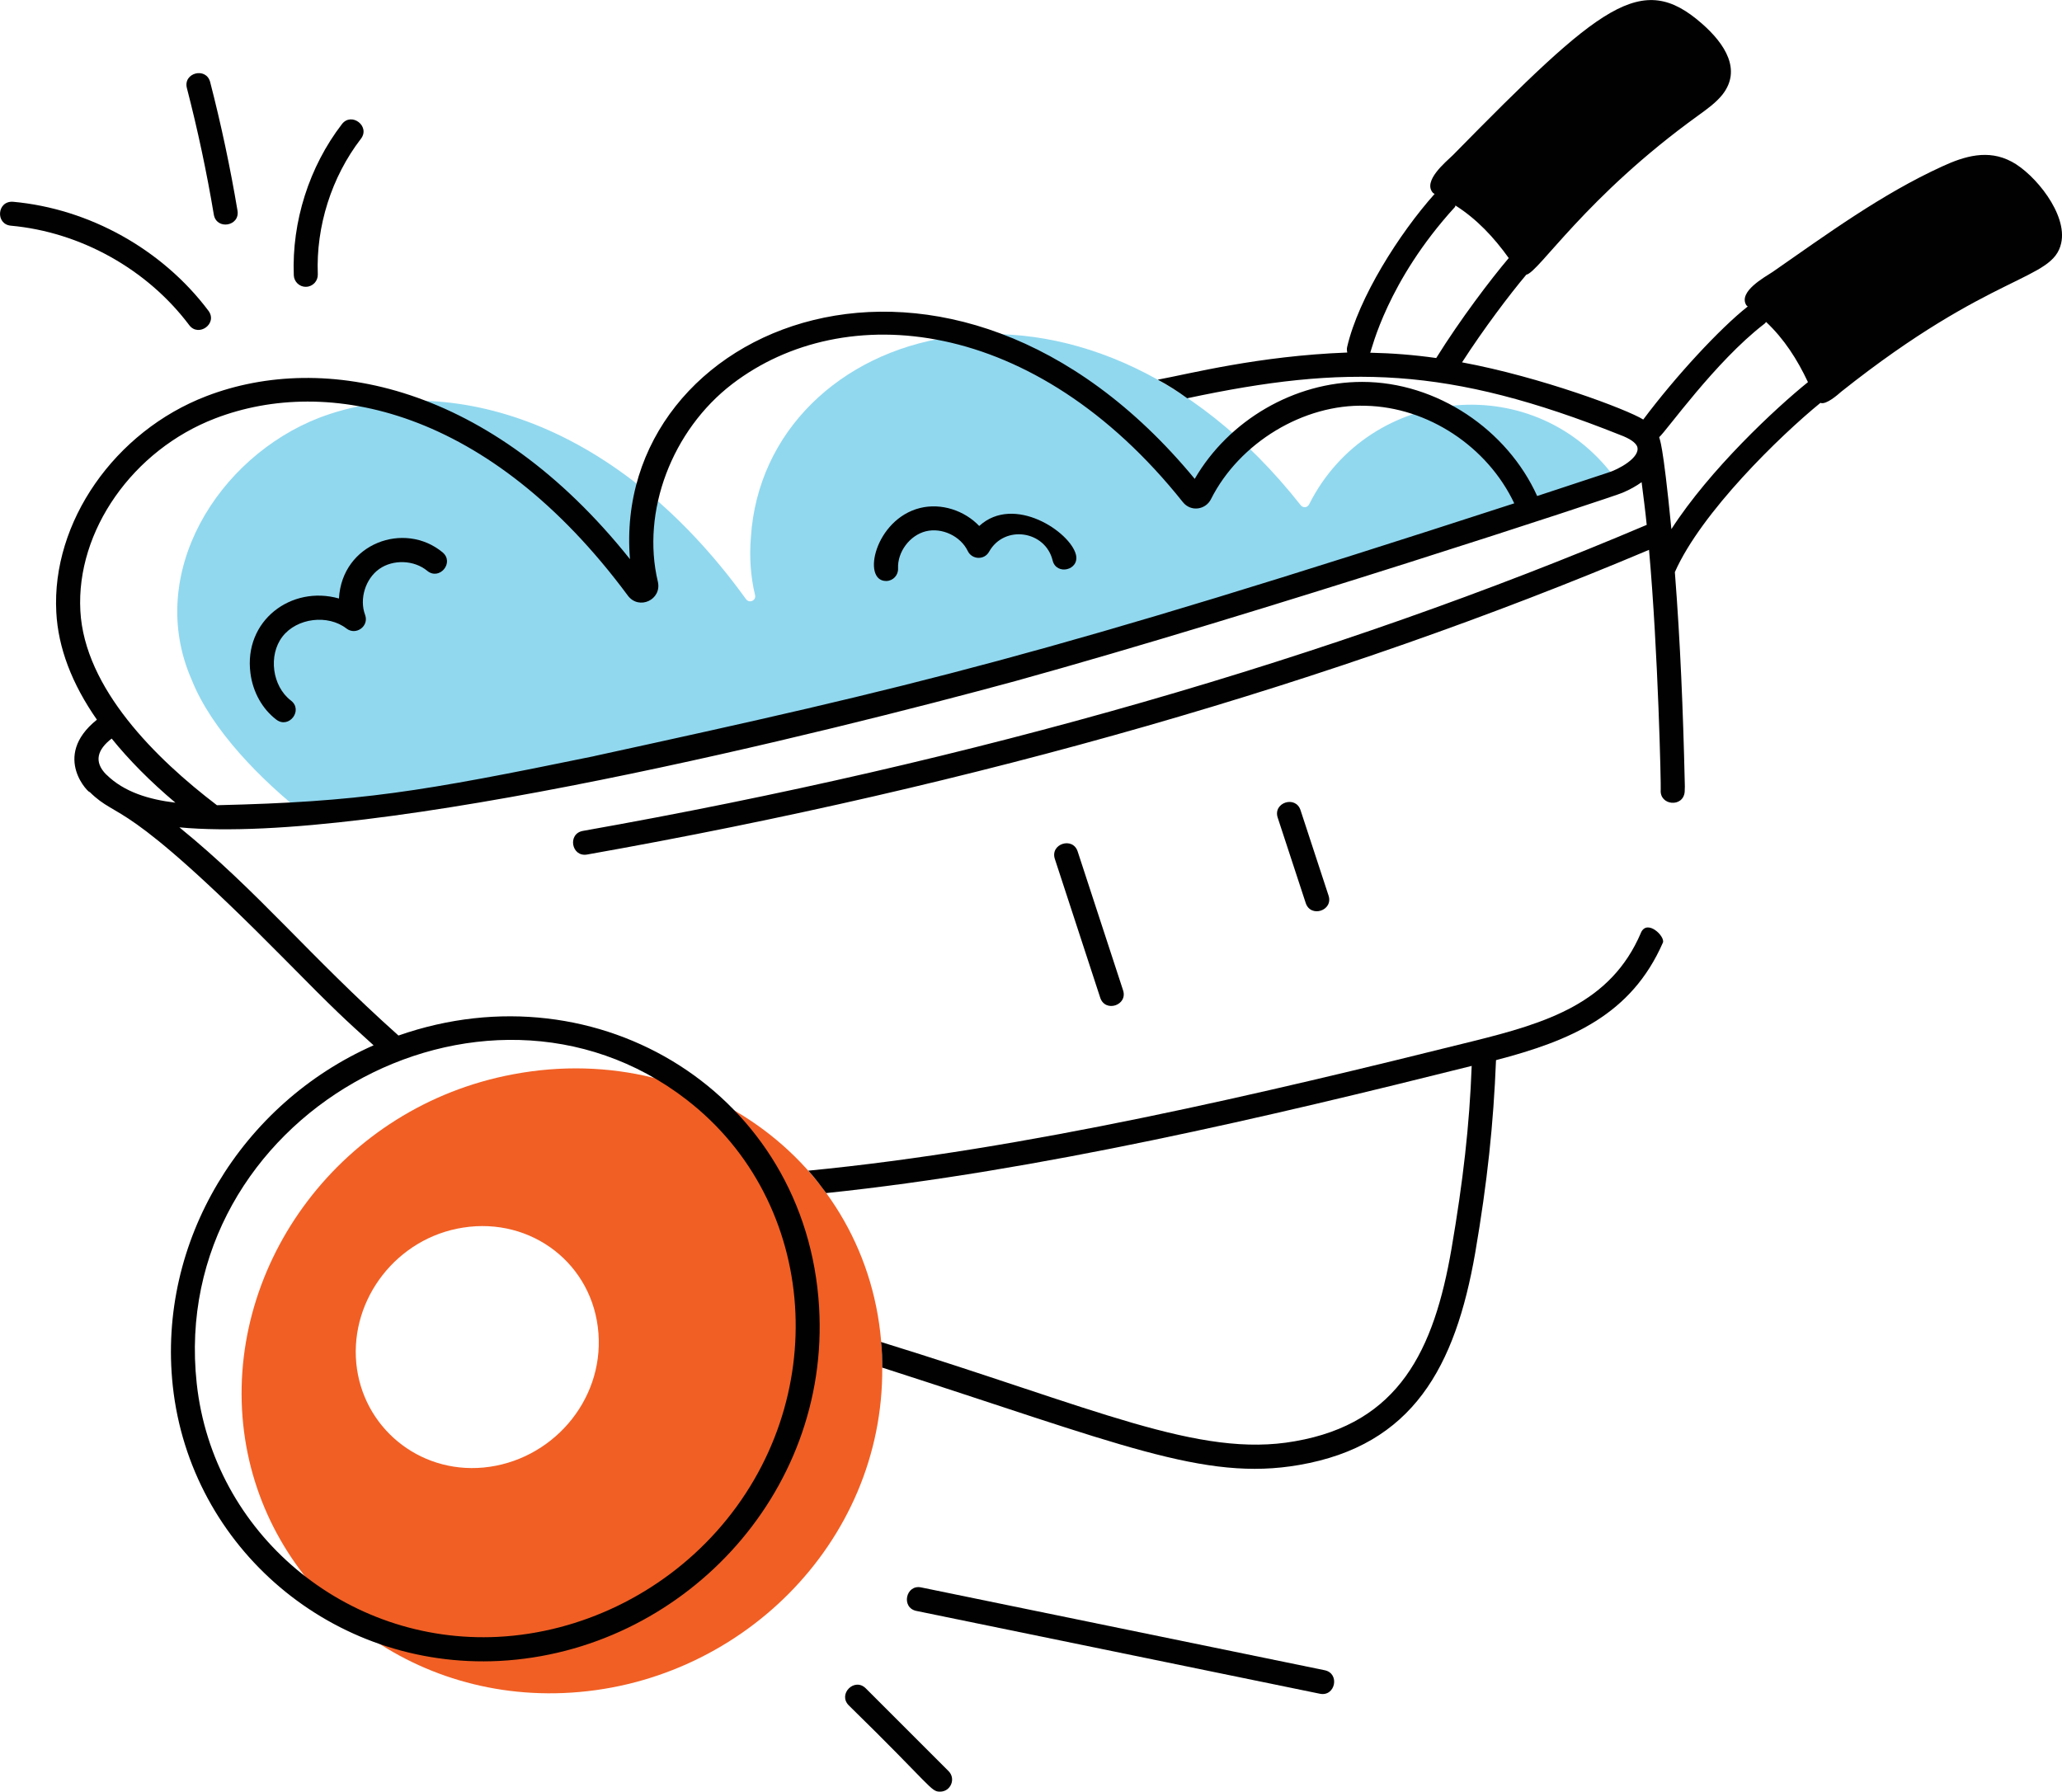 <svg xmlns="http://www.w3.org/2000/svg" id="Layer_1" data-name="Layer 1" viewBox="0 0 453.47 394.08"><defs><style>      .cls-1 {        fill: #010101;      }      .cls-2 {        fill: #f15f24;      }      .cls-3 {        fill: #91d8ef;      }    </style></defs><path class="cls-3" d="M355.78,105.96c-1.06.53-75.28,25.32-133.29,41.28-39.64,10.88-117.03,29.26-155.55,31.84-9.43-7.48-20.36-18.4-24.8-29.59-10.22-23.3,5.75-48.96,28.11-57.62,26.58-10.06,64.37-.87,93.83,39.94.78.99,2.25.21,1.97-.92-.99-4.09-1.27-8.38-.92-12.68,2.98-46.66,72.58-68.4,120.96-7.04.49.56,1.41.56,1.83-.28,13.2-26.26,50.27-30.06,67.84-4.93Z"></path><path class="cls-2" d="M112.87,236.29c-37.76,7.04-63.05,41.63-59.39,77,3.59,34.45,33.96,60.58,70.38,59.1,38.46-1.55,70.45-32.9,70.16-71.57,0-42.4-38.54-72.56-81.15-64.53ZM106.32,322.79c-14.3,1.34-26.63-8.95-27.97-22.97-1.34-14.16,8.95-27.54,23.46-29.8,15.08-2.39,28.67,8.03,29.8,23.25,1.13,15.01-10.43,28.11-25.29,29.52Z"></path><path class="cls-1" d="M360.85,205.22c-6.61,15.43-20.66,19.76-36.98,23.81-46.03,11.45-98.37,23.84-146.11,28.46,1.41,1.55,2.68,3.24,3.94,4.93,46.58-4.86,97.47-16.83,141.95-27.97-.49,13.17-1.9,25.36-4.44,40.22-3.84,22.27-11.5,38.37-34.45,42.34-21.13,3.77-43.87-7.29-91.02-21.84.24,1.33.28,4.27.28,5.64,52.26,16.8,70.77,25.05,91.65,21.42,25.08-4.31,34.38-21.6,38.75-46.64,2.68-15.64,4.02-28.39,4.58-42.41,16.47-4.3,29.75-9.96,36.7-25.85.56-1.34-3.51-5.33-4.86-2.11Z"></path><path class="cls-1" d="M442.38,35.55c-5.16-2.76-10.34-1.22-15.29,1.07-13.32,6.1-25.27,14.86-37.24,23.18-1.84,1.21-7.59,4.35-5.82,7.31.07.12.21.2.33.3-6.13,4.84-15.82,15.3-22.98,24.87-3.53-2.22-22.61-9.38-39.85-12.58,4.73-7.34,10.52-15,14.13-19.28,2.7-.46,13.02-17.15,37.81-35.02,1.83-1.33,3.89-2.78,5.34-4.61,4.21-5.39.61-11.09-4.52-15.59-13.29-11.67-22.11-4.32-54.8,28.95-1.59,1.53-6.65,5.68-4.37,8.26.09.11.25.16.38.24-7.77,8.7-16.72,22.81-19.24,33.67-.1.42-.06.83.03,1.22-19.57.74-34.66,4.68-41.68,5.97,2.14,1.13,4.56,2.67,6.48,4.09,34.88-7.44,57.4-7.04,95.19,8.06,2.18.81,3.38,1.66,3.76,2.54.85,2.42-4.22,5.12-6.44,5.77l-15.55,5.13c-6.58-14.56-22.02-25.1-38.5-25.1-14.89,0-29.31,8.41-36.81,21.33-53.73-65.11-128.44-33.94-124.2,17.66-30.62-38.4-67.21-45.81-93.14-35.86-20.19,7.75-34.08,27.74-33.02,47.53.41,7.82,3.41,15.72,8.93,23.64-10.28,8.26-1.31,16.58-1.62,15.87,6.65,6.56,6.64.14,42.92,36.84,11.53,11.69,12.99,12.96,19.55,18.91-28.92,12.77-47.61,43.02-44.16,74.95,3.85,35.54,35.08,62.32,71.82,60.46,39.84-2.08,72.79-36.48,70.31-77.86-2.78-46.68-48.36-75.15-92.5-59.7-19.85-17.74-30.83-31.69-48.18-45.79,42.57,4,142.72-20.99,183.76-32.15,53.43-14.78,132.73-40.92,133.61-41.45,1.62-.68,3.01-1.47,4.2-2.32.39,3.13.81,6.25,1.12,9.39-69.16,29.38-147.84,52.04-233.95,67.31-3.44.61-2.53,5.8.92,5.2,85.86-15.23,164.38-37.8,233.54-67.02,2.02,22.64,2.65,51.91,2.57,52.79-.28,3.48,4.97,3.95,5.27.43.06-.77.04-1.44,0-2.67-.34-14.75-.95-30.16-2.16-45.65,5.8-13.14,23.16-30.01,32.03-37.24.03.01.05.04.08.05,1.24.33,3.6-1.72,4.51-2.52,33.31-26.48,46.53-24.3,48.34-32.66,1.43-6.34-5.77-15.19-10.9-17.92ZM319.96,45.54c.09-.09.05-.23.12-.34,4.68,2.97,8.44,6.98,11.72,11.56-3.94,4.64-10.65,13.48-15.95,21.99-4.93-.7-9.75-1.07-14.51-1.17.33-.7,3.72-15.73,18.62-32.04ZM150.96,241.86c29.33,22.61,32.12,66.46,6.65,94.95-12.34,13.8-29.86,22.27-48.07,23.22-33.46,1.7-62.71-22.74-66.28-55.76-6.34-58.52,62.72-97.1,107.71-62.41ZM38.56,176.55c-5.74-.69-11.26-2.31-15.17-6.18,0,0-.02,0-.03-.01-2.79-2.82-1.94-5.5,1.2-7.91,3.8,4.7,8.44,9.41,14.01,14.1ZM130.7,166.31c-38.35,7.88-51.5,10.06-82.99,10.8-13.36-10.17-29.13-25.67-30.04-42.77-.94-17.56,11.54-35.36,29.65-42.31,24.71-9.49,60.27-2.18,90.75,38.97,2.44,3.28,7.54.92,6.6-3.08-3.67-15.41,3.08-33.29,16.39-43.48,24.58-18.79,66.42-14.98,99.07,26,1.79,2.24,5.04,1.66,6.19-.66,6.24-12.4,20.38-20.97,34-20.53,13.76.3,26.83,9.05,32.69,21.46-103.2,33.53-132.08,40.28-202.31,55.59ZM367.57,116.38c-1.94-19.81-2.59-19.53-2.68-20.23,1.54-1.3,12.32-16.58,23.02-24.84.2-.12.33-.32.49-.49,3.96,3.72,6.86,8.25,9.2,13.23-7.1,5.72-21.6,19.24-30.04,32.34Z"></path><path class="cls-1" d="M74.54,131.64c-10.46-2.96-20.99,4.84-19.46,16.47.54,4.12,2.61,7.83,5.68,10.17,2.78,2.12,5.99-2.08,3.21-4.2-4.11-3.14-5.01-9.96-1.85-14.06,3.19-4.13,10.02-4.92,14.07-1.78,2.09,1.62,5.03-.52,4.1-3-1.3-3.5.07-7.93,3.11-10.09,3.05-2.16,7.69-1.98,10.55.4,2.69,2.22,6.06-1.83,3.37-4.07-8.37-6.92-22.08-2-22.78,10.15Z"></path><path class="cls-1" d="M215.36,115.7c-3.27-3.43-8.38-5.12-13.04-3.96-9.9,2.47-12.87,16.05-7.46,16.05.03,0,.08,0,.12,0,1.46-.06,2.59-1.3,2.52-2.76-.16-3.63,2.57-7.29,6.1-8.17,3.56-.88,7.66,1.07,9.23,4.34.9,1.88,3.61,2.07,4.69.15,3.35-5.99,12.37-4.66,13.97,1.92.82,3.36,5.96,2.16,5.13-1.26-1.22-5-13.6-13.32-21.26-6.33Z"></path><path class="cls-1" d="M246.98,217.81l-9.98-30.52c-1.07-3.31-6.11-1.69-5.02,1.64l9.98,30.52c1.09,3.33,6.11,1.67,5.02-1.64Z"></path><path class="cls-1" d="M292.17,196.98l-6.16-18.78c-1.08-3.31-6.11-1.68-5.02,1.64l6.16,18.78c1.09,3.32,6.11,1.68,5.02-1.64Z"></path><path class="cls-1" d="M41.61,71.51c2.05,2.74,6.34-.34,4.22-3.17-10.13-13.48-26.18-22.44-42.96-23.96-3.56-.24-3.9,4.95-.48,5.26,15.31,1.39,29.98,9.57,39.22,21.87Z"></path><path class="cls-1" d="M67.25,63.08s.07,0,.1,0c1.46-.05,2.59-1.29,2.54-2.74-.42-10.56,3.03-21.42,9.47-29.8,2.15-2.77-2.08-5.99-4.18-3.22-7.18,9.34-11.03,21.44-10.57,33.23.06,1.42,1.23,2.54,2.64,2.54Z"></path><path class="cls-1" d="M47.02,47.19c.59,3.47,5.79,2.58,5.21-.87-1.58-9.42-3.6-18.94-6.01-28.27-.89-3.38-5.99-2.05-5.12,1.32,2.38,9.19,4.37,18.55,5.92,27.82Z"></path><path class="cls-1" d="M291.31,367.37l-88.71-18.21c-3.39-.74-4.51,4.47-1.06,5.17l88.71,18.21c3.41.72,4.49-4.47,1.06-5.17Z"></path><path class="cls-1" d="M190.4,371.36c-2.47-2.47-6.21,1.25-3.74,3.74,18.45,18.05,18,18.98,20.08,18.98,2.34,0,3.53-2.84,1.87-4.51l-18.21-18.21Z"></path></svg>